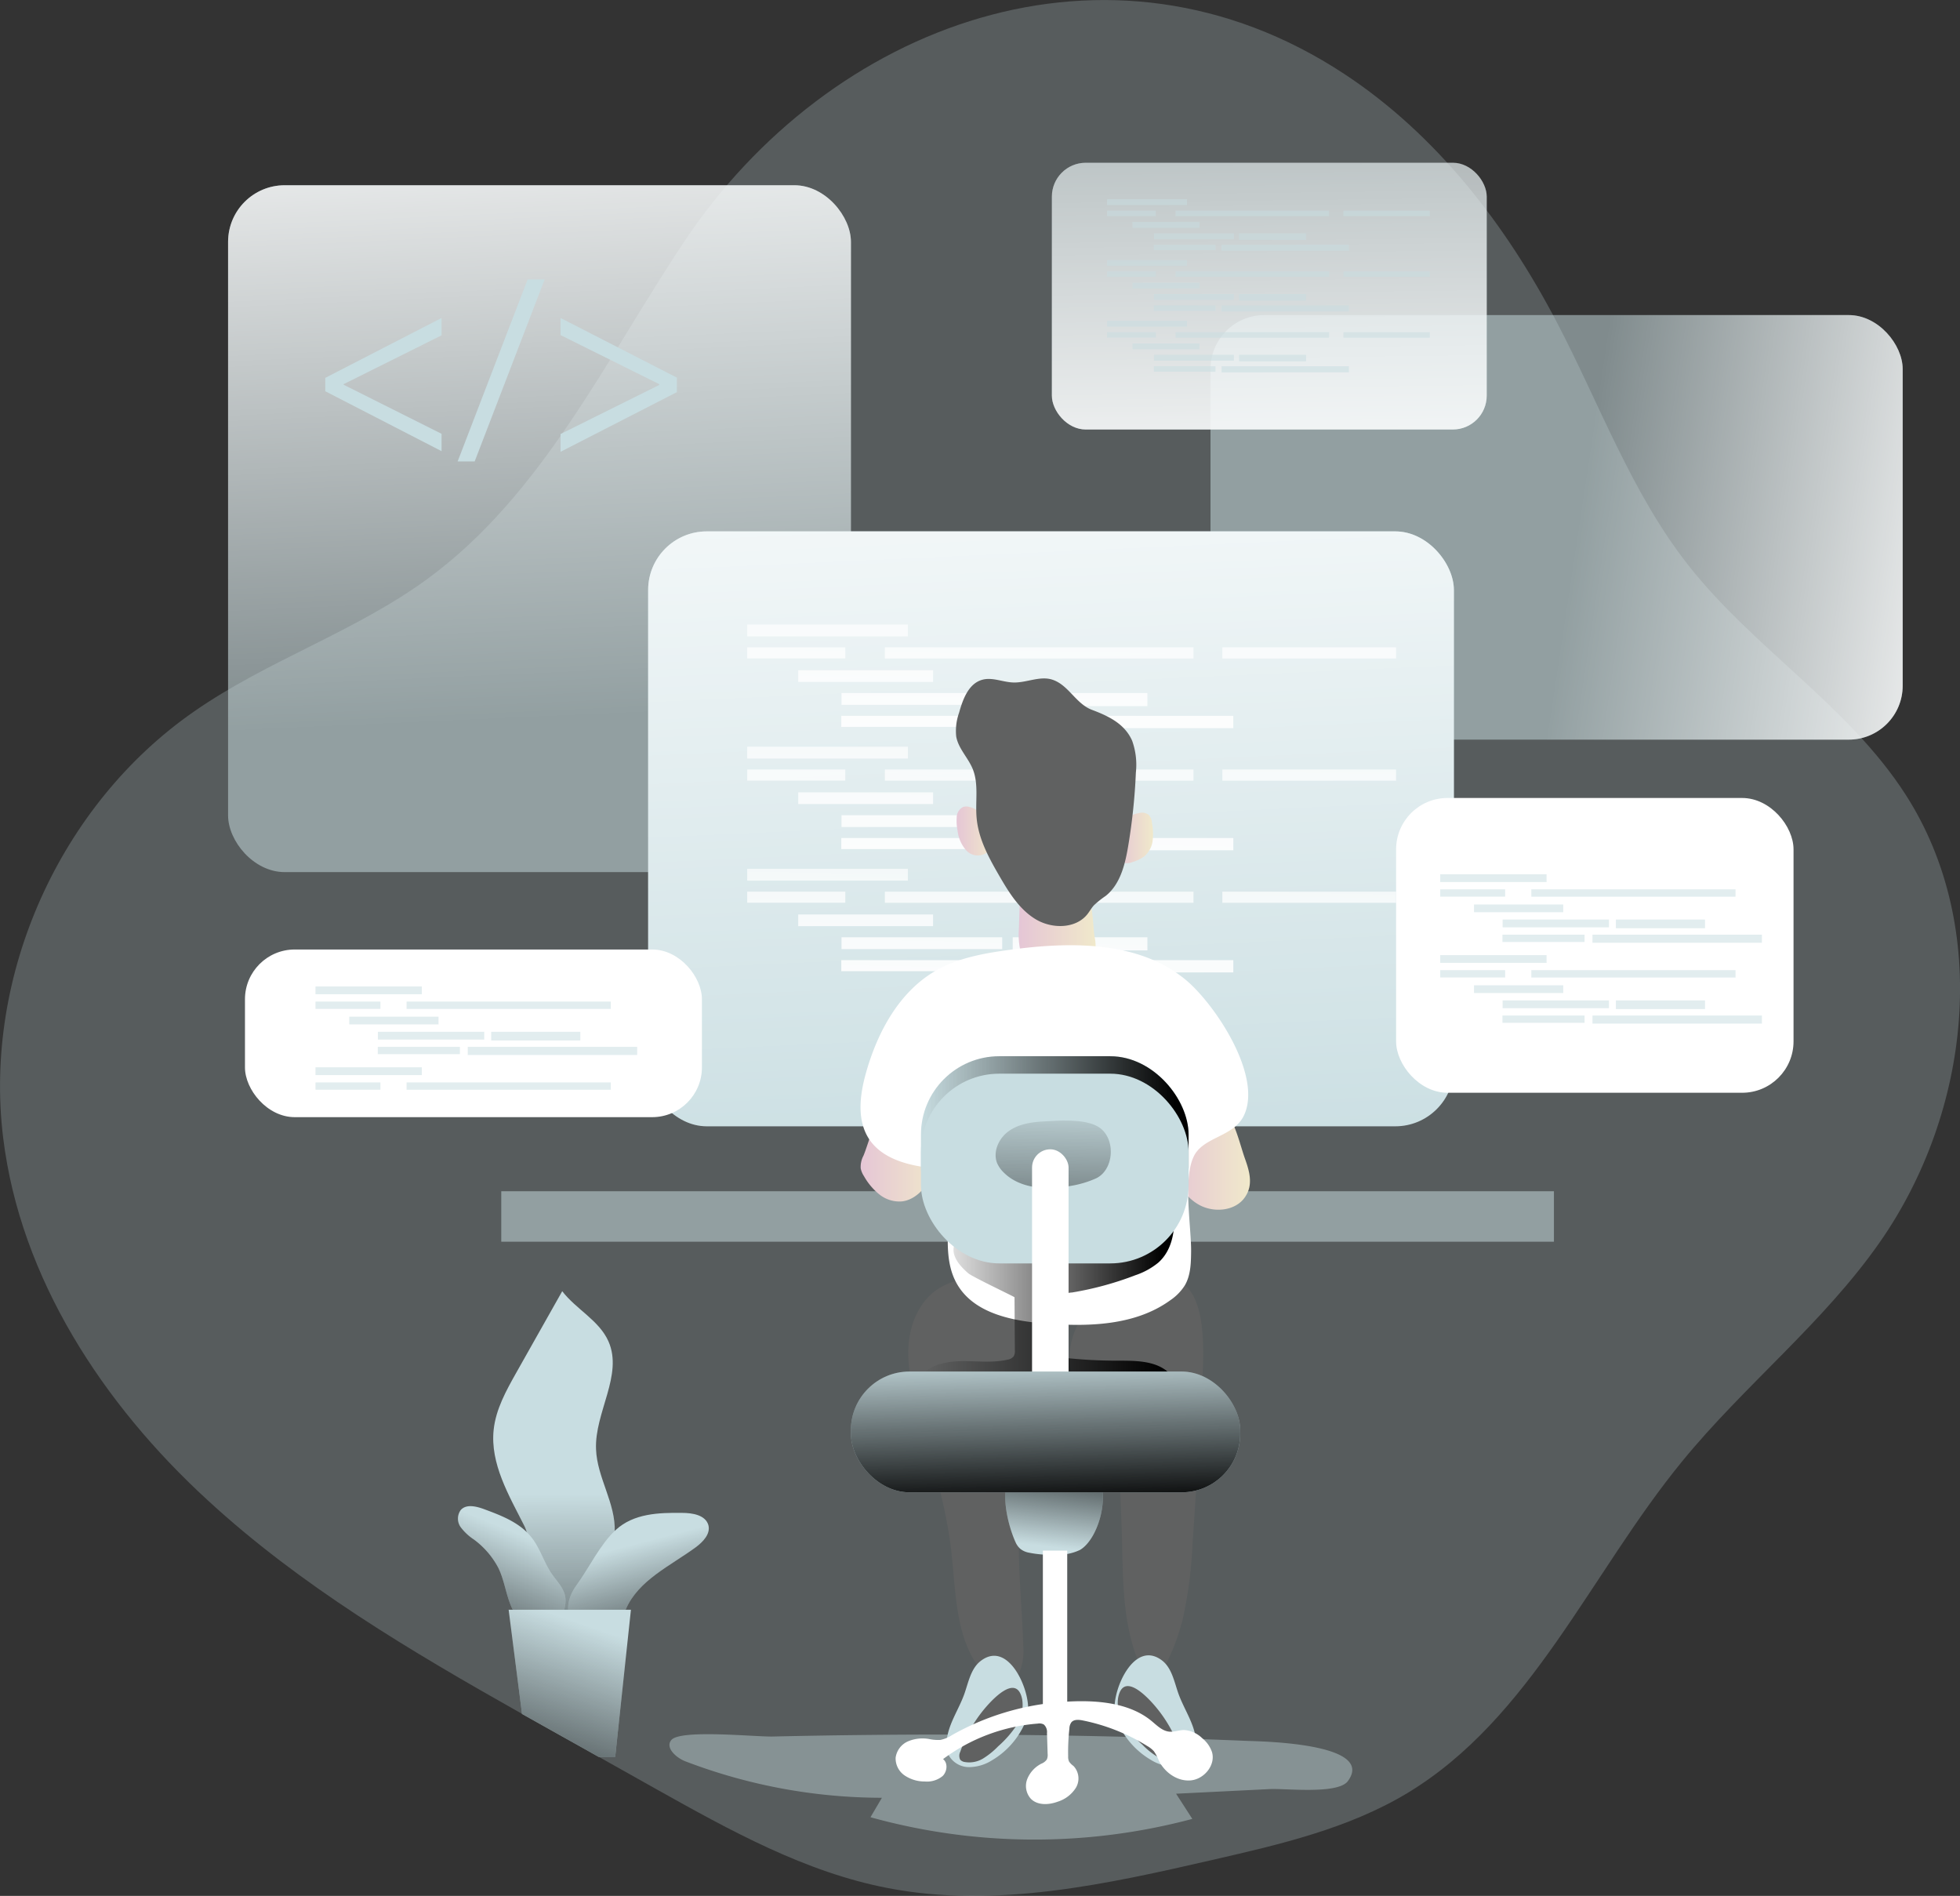 <svg xmlns="http://www.w3.org/2000/svg" xmlns:xlink="http://www.w3.org/1999/xlink" viewBox="0 0 420.22 406.42"><rect x="0" y="0" width="420.22" height="406.42" fill="#333333" stroke="none"/><linearGradient id="a" gradientTransform="matrix(-1 0 0 -1 397.09 230.16)" gradientUnits="userSpaceOnUse" x1="200.4" x2="193.36" y1="156.09" y2=".32"><stop offset="0" stop-color="#fff" stop-opacity="0"></stop><stop offset=".95" stop-color="#fff"></stop></linearGradient><linearGradient id="b" gradientTransform="matrix(-1 0 0 -1 833.24 229.58)" x1="420.79" x2="518.18" xlink:href="#a" y1="115.42" y2="130.09"></linearGradient><linearGradient id="c" gradientTransform="matrix(-1 0 0 -1 710.05 130.47)" x1="354" x2="355.76" xlink:href="#a" y1="-18.75" y2="124.99"></linearGradient><linearGradient id="d" gradientTransform="matrix(-1 0 0 -1 616.43 358.85)" x1="311.92" x2="302.53" xlink:href="#a" y1="260.14" y2="55.38"></linearGradient><linearGradient id="e" gradientTransform="matrix(1 0 0 -1 -82.88 448.43)" gradientUnits="userSpaceOnUse" x1="261.62" x2="259.72" y1="383.07" y2="281.75"><stop offset="0" stop-color="#fff" stop-opacity="0"></stop><stop offset=".99" stop-color="#fff"></stop></linearGradient><linearGradient id="f" x1="255" x2="253.1" xlink:href="#e" y1="383.18" y2="281.87"></linearGradient><linearGradient id="g" x1="307.07" x2="305.17" xlink:href="#e" y1="382.22" y2="280.9"></linearGradient><linearGradient id="h" x1="364.93" x2="363.04" xlink:href="#e" y1="381.12" y2="279.82"></linearGradient><linearGradient id="i" x1="269.97" x2="268.07" xlink:href="#e" y1="382.9" y2="281.59"></linearGradient><linearGradient id="j" x1="282.11" x2="280.2" xlink:href="#e" y1="382.69" y2="281.37"></linearGradient><linearGradient id="k" x1="316" x2="314.11" xlink:href="#e" y1="382.05" y2="280.73"></linearGradient><linearGradient id="l" x1="278.22" x2="276.32" xlink:href="#e" y1="382.75" y2="281.44"></linearGradient><linearGradient id="m" x1="321.5" x2="319.61" xlink:href="#e" y1="381.94" y2="280.63"></linearGradient><linearGradient id="n" x1="261.62" x2="259.72" xlink:href="#e" y1="356.88" y2="255.56"></linearGradient><linearGradient id="o" x1="255" x2="253.1" xlink:href="#e" y1="357.01" y2="255.69"></linearGradient><linearGradient id="p" x1="307.07" x2="305.17" xlink:href="#e" y1="356.03" y2="254.71"></linearGradient><linearGradient id="q" x1="364.93" x2="363.04" xlink:href="#e" y1="354.95" y2="253.63"></linearGradient><linearGradient id="r" x1="269.97" x2="268.07" xlink:href="#e" y1="356.73" y2="255.41"></linearGradient><linearGradient id="s" x1="282.11" x2="280.2" xlink:href="#e" y1="356.5" y2="255.18"></linearGradient><linearGradient id="t" x1="316" x2="314.11" xlink:href="#e" y1="355.87" y2="254.55"></linearGradient><linearGradient id="u" x1="278.22" x2="276.32" xlink:href="#e" y1="356.57" y2="255.26"></linearGradient><linearGradient id="v" x1="321.5" x2="319.61" xlink:href="#e" y1="355.77" y2="254.45"></linearGradient><linearGradient id="w" x1="261.62" x2="259.72" xlink:href="#e" y1="330.7" y2="229.39"></linearGradient><linearGradient id="x" x1="255" x2="253.1" xlink:href="#e" y1="330.83" y2="229.51"></linearGradient><linearGradient id="y" x1="307.07" x2="305.17" xlink:href="#e" y1="329.85" y2="228.54"></linearGradient><linearGradient id="z" x1="364.93" x2="363.04" xlink:href="#e" y1="328.77" y2="227.45"></linearGradient><linearGradient id="A" x1="269.97" x2="268.07" xlink:href="#e" y1="330.55" y2="229.23"></linearGradient><linearGradient id="B" x1="282.11" x2="280.2" xlink:href="#e" y1="330.32" y2="229"></linearGradient><linearGradient id="C" x1="316" x2="314.11" xlink:href="#e" y1="329.68" y2="228.36"></linearGradient><linearGradient id="D" x1="278.22" x2="276.32" xlink:href="#e" y1="330.39" y2="229.07"></linearGradient><linearGradient id="E" x1="321.5" x2="319.61" xlink:href="#e" y1="329.58" y2="228.26"></linearGradient><linearGradient id="F" gradientUnits="userSpaceOnUse" x1="333.51" x2="350.87" y1="249.74" y2="249.74"><stop offset="0" stop-color="#e5c6d6"></stop><stop offset=".42" stop-color="#ead4d0"></stop><stop offset="1" stop-color="#f0e9cb"></stop></linearGradient><linearGradient id="G" x1="267.38" x2="284.32" xlink:href="#F" y1="249.25" y2="249.25"></linearGradient><linearGradient id="H" x1="322.22" x2="330.07" xlink:href="#F" y1="181.36" y2="181.36"></linearGradient><linearGradient id="I" x1="287.94" x2="295.96" xlink:href="#F" y1="179.86" y2="179.86"></linearGradient><linearGradient id="J" x1="301.28" x2="317.79" xlink:href="#F" y1="200.39" y2="200.39"></linearGradient><linearGradient id="K" gradientUnits="userSpaceOnUse" x1="280.58" x2="334.7" y1="279.54" y2="279.54"><stop offset="0" stop-color="#010101" stop-opacity="0"></stop><stop offset=".95" stop-color="#010101"></stop></linearGradient><linearGradient id="L" x1="197.45" x2="254.83" xlink:href="#K" y1="246.75" y2="246.75"></linearGradient><linearGradient id="M" x1="308.92" x2="307.82" xlink:href="#K" y1="236.45" y2="294.75"></linearGradient><linearGradient id="N" x1="307.68" x2="310.76" xlink:href="#K" y1="333.3" y2="306.9"></linearGradient><linearGradient id="O" gradientTransform="matrix(-1 0 0 -1 614.1 617.39)" x1="306.62" x2="307.5" xlink:href="#K" y1="291.13" y2="326.77"></linearGradient><linearGradient id="P" x1="201.67" x2="201.96" xlink:href="#K" y1="322.04" y2="395.67"></linearGradient><linearGradient id="Q" x1="218.42" x2="227.8" xlink:href="#K" y1="332.91" y2="369"></linearGradient><linearGradient id="R" x1="194.82" x2="178.98" xlink:href="#K" y1="330.93" y2="369.35"></linearGradient><linearGradient id="S" x1="207.73" x2="189.25" xlink:href="#K" y1="349.86" y2="403.54"></linearGradient><path d="m485.93 268c-12.07 17.31-29 30.63-42.39 47-19.66 24-32.38 55.16-59 71.17-12.59 7.56-27.16 10.94-41.44 14.22-22.95 5.28-46.73 10.56-69.86 6.1-17.73-3.41-33.82-12.35-49.58-21.17l-12.47-7c-2.75-1.56-5.53-3.09-8.31-4.65l-8.1-4.54c-23.78-13.4-47.41-27.38-67.45-45.85-22.33-20.5-40.08-47.48-43.77-77.61-4.28-34.82 12.1-71.39 40.92-91.4 15.81-11 34.66-17.12 50.19-28.53 24.51-18 38-46.79 54.83-72.08 31.19-46.89 91.17-69.33 141.68-36 19.63 12.94 34.48 32.16 45.39 53 9.22 17.57 16 36.63 28.26 52.23 14 17.82 34.38 30.16 46.63 49.23 18.35 28.54 13.91 68.02-5.53 95.88z" fill="#c8dde1" opacity=".24" transform="translate(-82.88 -1.75)"></path><path d="m226.86 374.7c-1.47 1.61.94 3.85 3 4.63a118.11 118.11 0 0 0 42.1 7.8l-2.45 4.17a131.42 131.42 0 0 0 69 .36l-3.48-5.4 20.21-1c3.21-.15 14.47 1.17 16.6-1.68 6.13-8.21-18.82-8.53-21.5-8.64q-39.93-1.67-79.91-1.29-10.9.1-21.8.35c-3.44.12-19.63-1.58-21.77.7z" fill="#c8dde1" opacity=".42" transform="translate(-82.88 -1.75)"></path><path d="m340.48 300.71q-.81 16-1.93 32.06a91.36 91.36 0 0 1 -2.1 16.08 46.85 46.85 0 0 1 -3.32 9.11c-.61 1.25-1.48 2.61-2.85 2.75-1.73.18-2.93-1.67-3.55-3.3-3.09-8-3.09-16.76-3.29-25.32q-.17-6.64-.53-13.29c-.29-5.35-.87-11.14-4.49-15.1-1.1-1.2-2.44-2.18-3.52-3.41-4.41-5-3.09-13.43 1.66-18.14 3.69-3.65 14.4-8.47 19.57-5.45 6.14 3.58 4.64 18.24 4.35 24.01z" fill="#606161" transform="translate(-82.88 -1.75)"></path><path d="m309.52 282.4a13.63 13.63 0 0 1 2.07 8.22c-.25 8.69-5.41 16.38-8 24.69-3.88 12.55-1.72 26-1.33 39.17a12.28 12.28 0 0 1 -.66 5.36 4.49 4.49 0 0 1 -4.21 2.88 5.62 5.62 0 0 1 -3.35-2c-6.36-6.8-6.15-17.17-7.2-26.41-1.18-10.29-4.37-20.23-7.09-30.22-1.23-4.51-2.38-9.13-2.09-13.79s2.25-9.45 6.1-12.09c6.99-4.78 20.77-2.96 25.76 4.19z" fill="#606161" transform="translate(-82.88 -1.75)"></path><rect fill="#c8dde1" height="147.24" opacity=".52" rx="12.14" transform="matrix(-1 0 0 -1 314.21 228.41)" width="133.54" x="131.77" y="41.46"></rect><rect fill="url(#a)" height="147.24" rx="12.14" transform="matrix(-1 0 0 -1 314.21 228.41)" width="133.54" x="131.77" y="41.46"></rect><rect fill="#c8dde1" height="91.01" opacity=".52" rx="11.56" transform="matrix(-1 0 0 -1 750.35 227.83)" width="148.4" x="342.42" y="69.28"></rect><rect fill="url(#b)" height="91.01" rx="11.56" transform="matrix(-1 0 0 -1 750.35 227.83)" width="148.4" x="342.42" y="69.28"></rect><rect fill="#c8dde1" height="57.18" opacity=".52" rx="7.26" transform="matrix(-1 0 0 -1 627.16 128.72)" width="93.23" x="308.41" y="36.65"></rect><rect fill="url(#c)" height="57.18" rx="7.26" transform="matrix(-1 0 0 -1 627.16 128.72)" width="93.23" x="308.41" y="36.65"></rect><path d="m190.34 257.1h225.69v10.82h-225.69z" fill="#c8dde1" opacity=".52" transform="matrix(-1 0 0 -1 523.5 523.28)"></path><rect fill="#c8dde1" height="127.53" rx="12.56" transform="matrix(-1 0 0 -1 533.55 357.1)" width="172.75" x="221.84" y="115.66"></rect><rect fill="url(#d)" height="127.53" rx="12.56" transform="matrix(-1 0 0 -1 533.55 357.1)" width="172.75" x="221.84" y="115.66"></rect><path d="m160.2 133.88h34.45v2.53h-34.45z" fill="url(#e)"></path><path d="m160.2 138.77h21.03v2.37h-21.03z" fill="url(#f)"></path><path d="m189.71 138.77h66.17v2.39h-66.17z" fill="url(#g)"></path><path d="m262.07 138.77h37.24v2.39h-37.24z" fill="url(#h)"></path><path d="m171.14 143.68h28.91v2.5h-28.91z" fill="url(#i)"></path><path d="m180.42 148.56h34.45v2.53h-34.45z" fill="url(#j)"></path><path d="m217.12 148.56h28.88v2.81h-28.88z" fill="url(#k)"></path><path d="m180.37 153.45h26.6v2.37h-26.6z" fill="url(#l)"></path><path d="m209.52 153.45h54.9v2.63h-54.9z" fill="url(#m)"></path><path d="m160.2 160.07h34.45v2.53h-34.45z" fill="url(#n)"></path><path d="m160.2 164.96h21.03v2.37h-21.03z" fill="url(#o)"></path><path d="m189.71 164.96h66.17v2.39h-66.17z" fill="url(#p)"></path><path d="m262.07 164.96h37.24v2.39h-37.24z" fill="url(#q)"></path><path d="m171.14 169.85h28.91v2.5h-28.91z" fill="url(#r)"></path><path d="m180.42 174.75h34.45v2.53h-34.45z" fill="url(#s)"></path><path d="m217.12 174.75h28.88v2.81h-28.88z" fill="url(#t)"></path><path d="m180.37 179.64h26.6v2.37h-26.6z" fill="url(#u)"></path><path d="m209.52 179.64h54.9v2.63h-54.9z" fill="url(#v)"></path><path d="m160.2 186.25h34.45v2.53h-34.45z" fill="url(#w)"></path><path d="m160.2 191.14h21.03v2.37h-21.03z" fill="url(#x)"></path><path d="m189.71 191.14h66.17v2.39h-66.17z" fill="url(#y)"></path><path d="m262.07 191.14h37.24v2.39h-37.24z" fill="url(#z)"></path><path d="m171.14 196.03h28.91v2.5h-28.91z" fill="url(#A)"></path><path d="m180.42 200.92h34.45v2.53h-34.45z" fill="url(#B)"></path><path d="m217.12 200.92h28.88v2.81h-28.88z" fill="url(#C)"></path><path d="m180.37 205.82h26.6v2.37h-26.6z" fill="url(#D)"></path><path d="m209.52 205.82h54.9v2.63h-54.9z" fill="url(#E)"></path><g fill="#c8dde1" opacity=".52"><path d="m237.35 42.71h17.14v1.26h-17.14z"></path><path d="m237.35 45.15h10.46v1.18h-10.46z"></path><path d="m252.03 45.15h32.92v1.19h-32.92z"></path><path d="m288.02 45.15h18.53v1.19h-18.53z"></path><path d="m242.79 47.58h14.38v1.24h-14.38z"></path><path d="m247.41 50.02h17.14v1.26h-17.14z"></path><path d="m265.66 50.02h14.36v1.4h-14.36z"></path><path d="m247.38 52.45h13.23v1.18h-13.23z"></path><path d="m261.89 52.45h27.31v1.31h-27.31z"></path><path d="m237.35 55.74h17.14v1.26h-17.14z"></path><path d="m237.35 58.17h10.46v1.18h-10.46z"></path><path d="m252.03 58.17h32.92v1.19h-32.92z"></path><path d="m288.02 58.17h18.53v1.19h-18.53z"></path><path d="m242.79 60.6h14.38v1.24h-14.38z"></path><path d="m247.41 63.04h17.14v1.26h-17.14z"></path><path d="m265.66 63.04h14.36v1.4h-14.36z"></path><path d="m247.38 65.47h13.23v1.18h-13.23z"></path><path d="m261.89 65.47h27.31v1.31h-27.31z"></path><path d="m237.35 68.76h17.14v1.26h-17.14z"></path><path d="m237.35 71.2h10.46v1.18h-10.46z"></path><path d="m252.03 71.2h32.92v1.19h-32.92z"></path><path d="m288.02 71.2h18.53v1.19h-18.53z"></path><path d="m242.79 73.63h14.38v1.24h-14.38z"></path><path d="m247.41 76.06h17.14v1.26h-17.14z"></path><path d="m265.66 76.06h14.36v1.4h-14.36z"></path><path d="m247.38 78.5h13.23v1.18h-13.23z"></path><path d="m261.89 78.5h27.31v1.31h-27.31z"></path></g><g transform="translate(-82.88 -1.75)"><path d="m349.79 250.1c.71 2 1.38 4.1.94 6.16a6 6 0 0 1 -.85 2c-2 3.1-6.74 3.58-10 1.72s-5.1-5.42-6-9a9.67 9.67 0 0 1 -.35-3.7c.29-2.17 1.73-4 3.23-5.6 2-2.08 5.67-4.8 8.36-2.3 2.42 2.24 3.6 7.73 4.67 10.72z" fill="url(#F)"></path><path d="m268 249.5a5.14 5.14 0 0 0 -.59 2.69 4.69 4.69 0 0 0 .7 1.68 13.49 13.49 0 0 0 3.31 3.93 6.87 6.87 0 0 0 4.81 1.49c2.56-.28 4.59-2.31 5.95-4.5a12.33 12.33 0 0 0 2.13-7.06 9 9 0 0 0 -3.68-6.74c-1.93-1.4-5.95-2.67-8.13-1.07s-3.41 7-4.5 9.58z" fill="url(#G)"></path><path d="m327.06 176.05a2.42 2.42 0 0 1 2.1.37 2.79 2.79 0 0 1 .69 1.71 12.25 12.25 0 0 1 .15 3.87 5.31 5.31 0 0 1 -1.77 3.31 7.66 7.66 0 0 1 -2.52 1.22 2.85 2.85 0 0 1 -2.16.08 2.49 2.49 0 0 1 -1.08-1.85c-.79-3.87.42-7.95 4.59-8.71z" fill="url(#H)"></path><path d="m290.65 174.71a2.48 2.48 0 0 0 -1.21 0 2.51 2.51 0 0 0 -1.44 2.29 10.64 10.64 0 0 0 .18 2.81 7.76 7.76 0 0 0 1.82 4.19 3.4 3.4 0 0 0 4.15.72c4.25-2.94.25-9.19-3.5-10.01z" fill="url(#I)"></path><path d="m317.57 202.66a8.87 8.87 0 0 1 .16 2.76c-.37 2.56-2.92 4.35-5.48 4.67s-5.12-.54-7.51-1.49a6 6 0 0 1 -2-1.14 4.45 4.45 0 0 1 -1.15-2.21 16.05 16.05 0 0 1 -.26-4.38l.16-5.16a6.18 6.18 0 0 1 .58-2.93c1-1.71 3.29-2 5.28-2.13 2.61-.11 6.54 0 8.26 2.38s1.52 6.86 1.96 9.63z" fill="url(#J)"></path><path d="m325.61 160.54a15.29 15.29 0 0 1 .8 6.8 127.36 127.36 0 0 1 -1.66 15.83c-.66 3.93-1.7 8.15-4.81 10.63a19.9 19.9 0 0 0 -2.51 2c-.54.58-.92 1.3-1.42 1.93-2.53 3.17-7.63 3.17-11.11 1.06s-5.71-5.73-7.75-9.25c-2.25-3.88-4.48-7.94-4.88-12.41-.33-3.54.5-7.27-.85-10.56-1-2.42-3.07-4.36-3.53-6.93a11.67 11.67 0 0 1 .62-5.12c.81-2.91 2.05-6.27 5-7.06 2.15-.58 4.37.52 6.6.59 2.84.1 5.73-1.49 8.43-.59 3.47 1.16 5 5.16 8.46 6.46s7 2.94 8.61 6.62z" fill="#606161"></path><path d="m337.09 211.79c-10.14-8.41-24.77-8.2-37.82-6.42-5.39.73-10.88 1.7-15.62 4.38-7.94 4.5-12.64 13.2-15.11 22-1.31 4.67-2 10 .62 14.1 2.75 4.24 8.23 5.7 13.25 6.26a4.43 4.43 0 0 1 2.18.63 3.87 3.87 0 0 1 1.22 2.45c1.4 7.3-1.44 15.5 2.31 21.91 3.63 6.19 11.74 7.82 18.89 8.37 9.25.71 19.28.45 26.79-5a10.87 10.87 0 0 0 3.11-3.19c1.24-2.12 1.31-4.7 1.34-7.15.08-5.34-1.87-16.08.73-20.79 2.18-3.92 8.39-3.94 10.57-8.42 4.13-8.52-6.25-23.99-12.46-29.13z" fill="#fff"></path><path d="m300.39 279.84.07 11.37a2.19 2.19 0 0 1 -.24 1.27 2 2 0 0 1 -1.34.73c-3.08.72-6.3.31-9.46.32s-6.57.57-8.84 2.78c3.45 2.55 7.9 3.25 12.17 3.75q9.48 1.13 19 1.5a49.21 49.21 0 0 0 12.31-.64 22.83 22.83 0 0 0 9.76-4.55c-2.79-3-7.41-2.94-11.49-2.94a104.74 104.74 0 0 1 -11.88-.68 3.25 3.25 0 0 1 -2.39-1 3.17 3.17 0 0 1 -.38-1.95 39.47 39.47 0 0 1 .95-7.5 4.75 4.75 0 0 1 .95-2.23 5.28 5.28 0 0 1 3.18-1.26 69.35 69.35 0 0 0 13.55-3.7 15.45 15.45 0 0 0 4.95-2.73c3.94-3.58 3.77-9.75 2.86-15a50.31 50.31 0 0 1 -23.82 6.78c-5.73.16-18.16-2.3-22.19 3.22-2 2.79.13 5.37 2.34 7.3.96.82 9.94 5.05 9.94 5.16z" fill="url(#K)"></path></g><rect fill="#c8dde1" height="40.67" rx="16.79" width="57.38" x="197.45" y="226.42"></rect><rect fill="url(#L)" height="40.67" rx="16.79" width="57.38" x="197.45" y="226.42"></rect><rect fill="#c8dde1" height="40.67" rx="16.79" width="57.38" x="197.45" y="230.16"></rect><path d="m317.85 254.36a21.93 21.93 0 0 1 -5.38 1.6c-5 .92-10.84.72-14.44-2.91a6.42 6.42 0 0 1 -1.35-1.92c-1-2.43.31-5.36 2.46-6.9s4.88-1.95 7.51-2.08c3.22-.16 9.34-.71 12.15 1.46 3.36 2.6 2.84 8.97-.95 10.75z" fill="url(#M)" transform="translate(-82.88 -1.75)"></path><rect fill="#fff" height="64.64" rx="3.91" transform="matrix(-1 0 0 -1 533.26 559.13)" width="7.83" x="304.16" y="248.12"></rect><path d="m332.15 357.8c2 1.65 2.5 4.51 3.38 7 1.22 3.4 3.48 6.49 3.78 10.09a5.64 5.64 0 0 1 -.51 3.12 5 5 0 0 1 -4.34 2.44 9.5 9.5 0 0 1 -4.93-1.5 17.29 17.29 0 0 1 -6.24-6.41 11 11 0 0 1 -1.42-4.22c-.41-4.51 4.27-15.32 10.28-10.52z" fill="#c8dde1" transform="translate(-82.88 -1.75)"></path><path d="m335.88 376.88a1.81 1.81 0 0 1 0 1.71 1.55 1.55 0 0 1 -.87.47 5.6 5.6 0 0 1 -4-.73 16.27 16.27 0 0 1 -3.22-2.59 23.43 23.43 0 0 1 -3.91-4.42 8 8 0 0 1 -1.27-5.65c1.06-5.42 5.84-.56 7.6 1.44a29 29 0 0 1 5.67 9.77z" fill="#606161" transform="translate(-82.88 -1.75)"></path><path d="m293 357.91c-2 1.65-2.5 4.51-3.38 7-1.22 3.4-3.48 6.5-3.78 10.09a5.68 5.68 0 0 0 .51 3.13 5 5 0 0 0 4.34 2.43 9.4 9.4 0 0 0 4.93-1.5 17.21 17.21 0 0 0 6.24-6.41 10.94 10.94 0 0 0 1.42-4.22c.4-4.51-4.28-15.36-10.28-10.52z" fill="#c8dde1" transform="translate(-82.88 -1.75)"></path><path d="m288.76 377.27a1.84 1.84 0 0 0 0 1.71 1.58 1.58 0 0 0 .88.47 5.71 5.71 0 0 0 4-.73 16.65 16.65 0 0 0 3.21-2.59 23.23 23.23 0 0 0 3.92-4.43 8 8 0 0 0 1.27-5.64c-1.07-5.43-5.84-.57-7.61 1.44a29.12 29.12 0 0 0 -5.67 9.77z" fill="#606161" transform="translate(-82.88 -1.75)"></path><path d="m314.43 334a10.54 10.54 0 0 1 -5.17 1 22.68 22.68 0 0 1 -5.88-.43 4.11 4.11 0 0 1 -1.78-.83 4.06 4.06 0 0 1 -1-1.42c-1.63-3.6-3.47-11.06-.94-14.09 2.89-3.48 14.36-4.09 18-.44 3.53 3.42.97 13.74-3.23 16.21z" fill="#c8dde1" transform="translate(-82.88 -1.75)"></path><path d="m314.43 334a10.54 10.54 0 0 1 -5.17 1 22.68 22.68 0 0 1 -5.88-.43 4.11 4.11 0 0 1 -1.78-.83 4.06 4.06 0 0 1 -1-1.42c-1.63-3.6-3.47-11.06-.94-14.09 2.89-3.48 14.36-4.09 18-.44 3.53 3.42.97 13.74-3.23 16.21z" fill="url(#N)" transform="translate(-82.88 -1.75)"></path><path d="m306.48 334.14h5.22v33.68h-5.22z" fill="#fff" transform="matrix(-1 0 0 -1 535.29 700.22)"></path><path d="m329.72 370.63c1.16.95 2.29 2.14 3.78 2.32 1.08.12 2.16-.34 3.26-.34a6.12 6.12 0 0 1 3.85 1.73 6.51 6.51 0 0 1 2.12 3c.81 2.76-1.65 5.78-4.52 6.06s-5.63-1.68-6.89-4.26a9.4 9.4 0 0 0 -1.06-2 5.81 5.81 0 0 0 -1.43-1.12 41.88 41.88 0 0 0 -13.83-5.47c-.85-.17-1.89-.25-2.43.42a2.36 2.36 0 0 0 -.41 1.3 45.72 45.72 0 0 0 -.27 6 2.27 2.27 0 0 0 .21 1.12 4 4 0 0 0 .94.93 3.9 3.9 0 0 1 .52 4.65 7.12 7.12 0 0 1 -3.91 3c-1.92.71-4.34.83-5.77-.64a4.11 4.11 0 0 1 -.75-4.24 6.35 6.35 0 0 1 3-3.26 2.6 2.6 0 0 0 1.18-.9 2.32 2.32 0 0 0 .18-1.2l-.14-4.46a2.15 2.15 0 0 0 -.68-1.85 2 2 0 0 0 -1.3-.19 39 39 0 0 0 -20.3 7.61c1.08.84.89 2.66-.08 3.62a5.26 5.26 0 0 1 -3.82 1.18 7.65 7.65 0 0 1 -4.27-1.25 4.42 4.42 0 0 1 -2-3.84 4.47 4.47 0 0 1 2.67-3.52 8 8 0 0 1 4.53-.49 9.23 9.23 0 0 0 2.39.19 7.23 7.23 0 0 0 2.52-1.05 55.86 55.86 0 0 1 22.53-7c6.64-.59 14.81-.45 20.18 3.95z" fill="#fff" transform="translate(-82.88 -1.75)"></path><rect fill="#fff" height="63.19" rx="11.02" transform="matrix(-1 0 0 -1 766.72 407.06)" width="85.21" x="382.19" y="172.81"></rect><rect fill="#fff" height="35.94" rx="10.67" transform="matrix(-1 0 0 -1 285.9 444.78)" width="97.97" x="135.41" y="205.3"></rect><path d="m152.62 82.75 24.93-12.84v3.72l-21 10.47v.12l21 10.52v3.72l-24.93-12.84z" fill="#c8dde1" transform="translate(-82.88 -1.75)"></path><path d="m181 100.66 15-39h3.65l-15 39z" fill="#c8dde1" transform="translate(-82.88 -1.75)"></path><path d="m228 85.81-24.94 12.79v-3.81l21.16-10.52v-.17l-21.16-10.52v-3.67l24.94 12.79z" fill="#c8dde1" transform="translate(-82.88 -1.75)"></path><rect fill="#c8dde1" height="25.89" rx="12.55" transform="matrix(-1 0 0 -1 531.22 615.65)" width="83.47" x="265.32" y="295.75"></rect><rect fill="url(#O)" height="25.89" rx="12.55" transform="matrix(-1 0 0 -1 531.22 615.65)" width="83.47" x="265.32" y="295.75"></rect><g fill="#c8dde1" opacity=".52"><path d="m308.78 187.41h22.8v1.67h-22.8z"></path><path d="m308.78 190.64h13.92v1.57h-13.92z"></path><path d="m328.31 190.64h43.79v1.58h-43.79z"></path><path d="m316.02 193.89h19.14v1.66h-19.14z"></path><path d="m322.16 197.12h22.8v1.67h-22.8z"></path><path d="m346.44 197.12h19.11v1.86h-19.11z"></path><path d="m322.12 200.36h17.61v1.57h-17.61z"></path><path d="m341.42 200.36h36.33v1.74h-36.33z"></path><path d="m308.78 204.74h22.8v1.67h-22.8z"></path><path d="m308.78 207.97h13.92v1.57h-13.92z"></path><path d="m328.31 207.97h43.79v1.58h-43.79z"></path><path d="m316.02 211.21h19.14v1.66h-19.14z"></path><path d="m322.16 214.45h22.8v1.67h-22.8z"></path><path d="m346.44 214.45h19.11v1.86h-19.11z"></path><path d="m322.12 217.69h17.61v1.57h-17.61z"></path><path d="m341.42 217.69h36.33v1.74h-36.33z"></path></g><g fill="#c8dde1" opacity=".52"><path d="m67.64 211.46h22.8v1.67h-22.8z"></path><path d="m67.64 214.7h13.92v1.57h-13.92z"></path><path d="m87.17 214.7h43.79v1.58h-43.79z"></path><path d="m74.88 217.94h19.14v1.66h-19.14z"></path><path d="m81.02 221.18h22.8v1.67h-22.8z"></path><path d="m105.31 221.18h19.11v1.86h-19.11z"></path><path d="m80.99 224.41h17.61v1.57h-17.61z"></path><path d="m100.28 224.41h36.33v1.74h-36.33z"></path><path d="m67.64 228.79h22.8v1.67h-22.8z"></path><path d="m67.64 232.03h13.92v1.57h-13.92z"></path><path d="m87.17 232.03h43.79v1.58h-43.79z"></path></g><path d="m195.3 328.85c-3.31-6.54-7.36-13.33-6.58-20.62.47-4.41 2.7-8.41 4.88-12.28l9.82-17.41c3 3.9 7.94 6.27 9.92 10.77 3.18 7.23-3 15.23-2.67 23.12.22 6.07 4.25 11.6 4 17.67-.16 4.41-7.14 18.86-12.79 18.31-2.99-.29-4.7-15.86-6.58-19.56z" fill="#c8dde1" transform="translate(-82.88 -1.75)"></path><path d="m195.3 328.85c-3.31-6.54-7.36-13.33-6.58-20.62.47-4.41 2.7-8.41 4.88-12.28l9.82-17.41c3 3.9 7.94 6.27 9.92 10.77 3.18 7.23-3 15.23-2.67 23.12.22 6.07 4.25 11.6 4 17.67-.16 4.41-7.14 18.86-12.79 18.31-2.99-.29-4.7-15.86-6.58-19.56z" fill="url(#P)" transform="translate(-82.88 -1.75)"></path><path d="m229.11 326.06c2.23 0 5 .45 5.64 2.6.52 1.88-1.13 3.61-2.7 4.77-5.47 4-12.32 7.07-15 13.3-4.45 10.34-17.05 3.71-10.53-5.24 2.7-3.7 5-8.67 8.36-11.76 3.86-3.57 9.26-3.73 14.23-3.67z" fill="#c8dde1" transform="translate(-82.88 -1.75)"></path><path d="m229.11 326.06c2.23 0 5 .45 5.64 2.6.52 1.88-1.13 3.61-2.7 4.77-5.47 4-12.32 7.07-15 13.3-4.45 10.34-17.05 3.71-10.53-5.24 2.7-3.7 5-8.67 8.36-11.76 3.86-3.57 9.26-3.73 14.23-3.67z" fill="url(#Q)" transform="translate(-82.88 -1.75)"></path><path d="m196.44 330.84c-2.51-2.86-6.24-4.27-9.8-5.59-1.69-.62-3.86-1.13-5 .23a3.14 3.14 0 0 0 0 3.63 11.34 11.34 0 0 0 2.83 2.65 17.86 17.86 0 0 1 5.25 6.09c1.27 2.59 1.61 5.54 2.74 8.2s3.49 5.17 6.37 5.05a5.74 5.74 0 0 0 4.92-4.05c1.12-3.45-.37-5-2.22-7.44-2.05-2.71-2.8-6.18-5.09-8.77z" fill="#c8dde1" transform="translate(-82.88 -1.75)"></path><path d="m196.44 330.84c-2.51-2.86-6.24-4.27-9.8-5.59-1.69-.62-3.86-1.13-5 .23a3.14 3.14 0 0 0 0 3.63 11.34 11.34 0 0 0 2.83 2.65 17.86 17.86 0 0 1 5.25 6.09c1.27 2.59 1.61 5.54 2.74 8.2s3.49 5.17 6.37 5.05a5.74 5.74 0 0 0 4.92-4.05c1.12-3.45-.37-5-2.22-7.44-2.05-2.71-2.8-6.18-5.09-8.77z" fill="url(#R)" transform="translate(-82.88 -1.75)"></path><path d="m218.15 346.82-3.37 31.53h-3.57c-2.75-1.56-5.53-3.09-8.31-4.65l-8.1-4.54-2.87-22.34z" fill="#c8dde1" transform="translate(-82.88 -1.75)"></path><path d="m218.15 346.82-3.37 31.53h-3.57c-2.75-1.56-5.53-3.09-8.31-4.65l-8.1-4.54-2.87-22.34z" fill="url(#S)" transform="translate(-82.88 -1.75)"></path></svg>